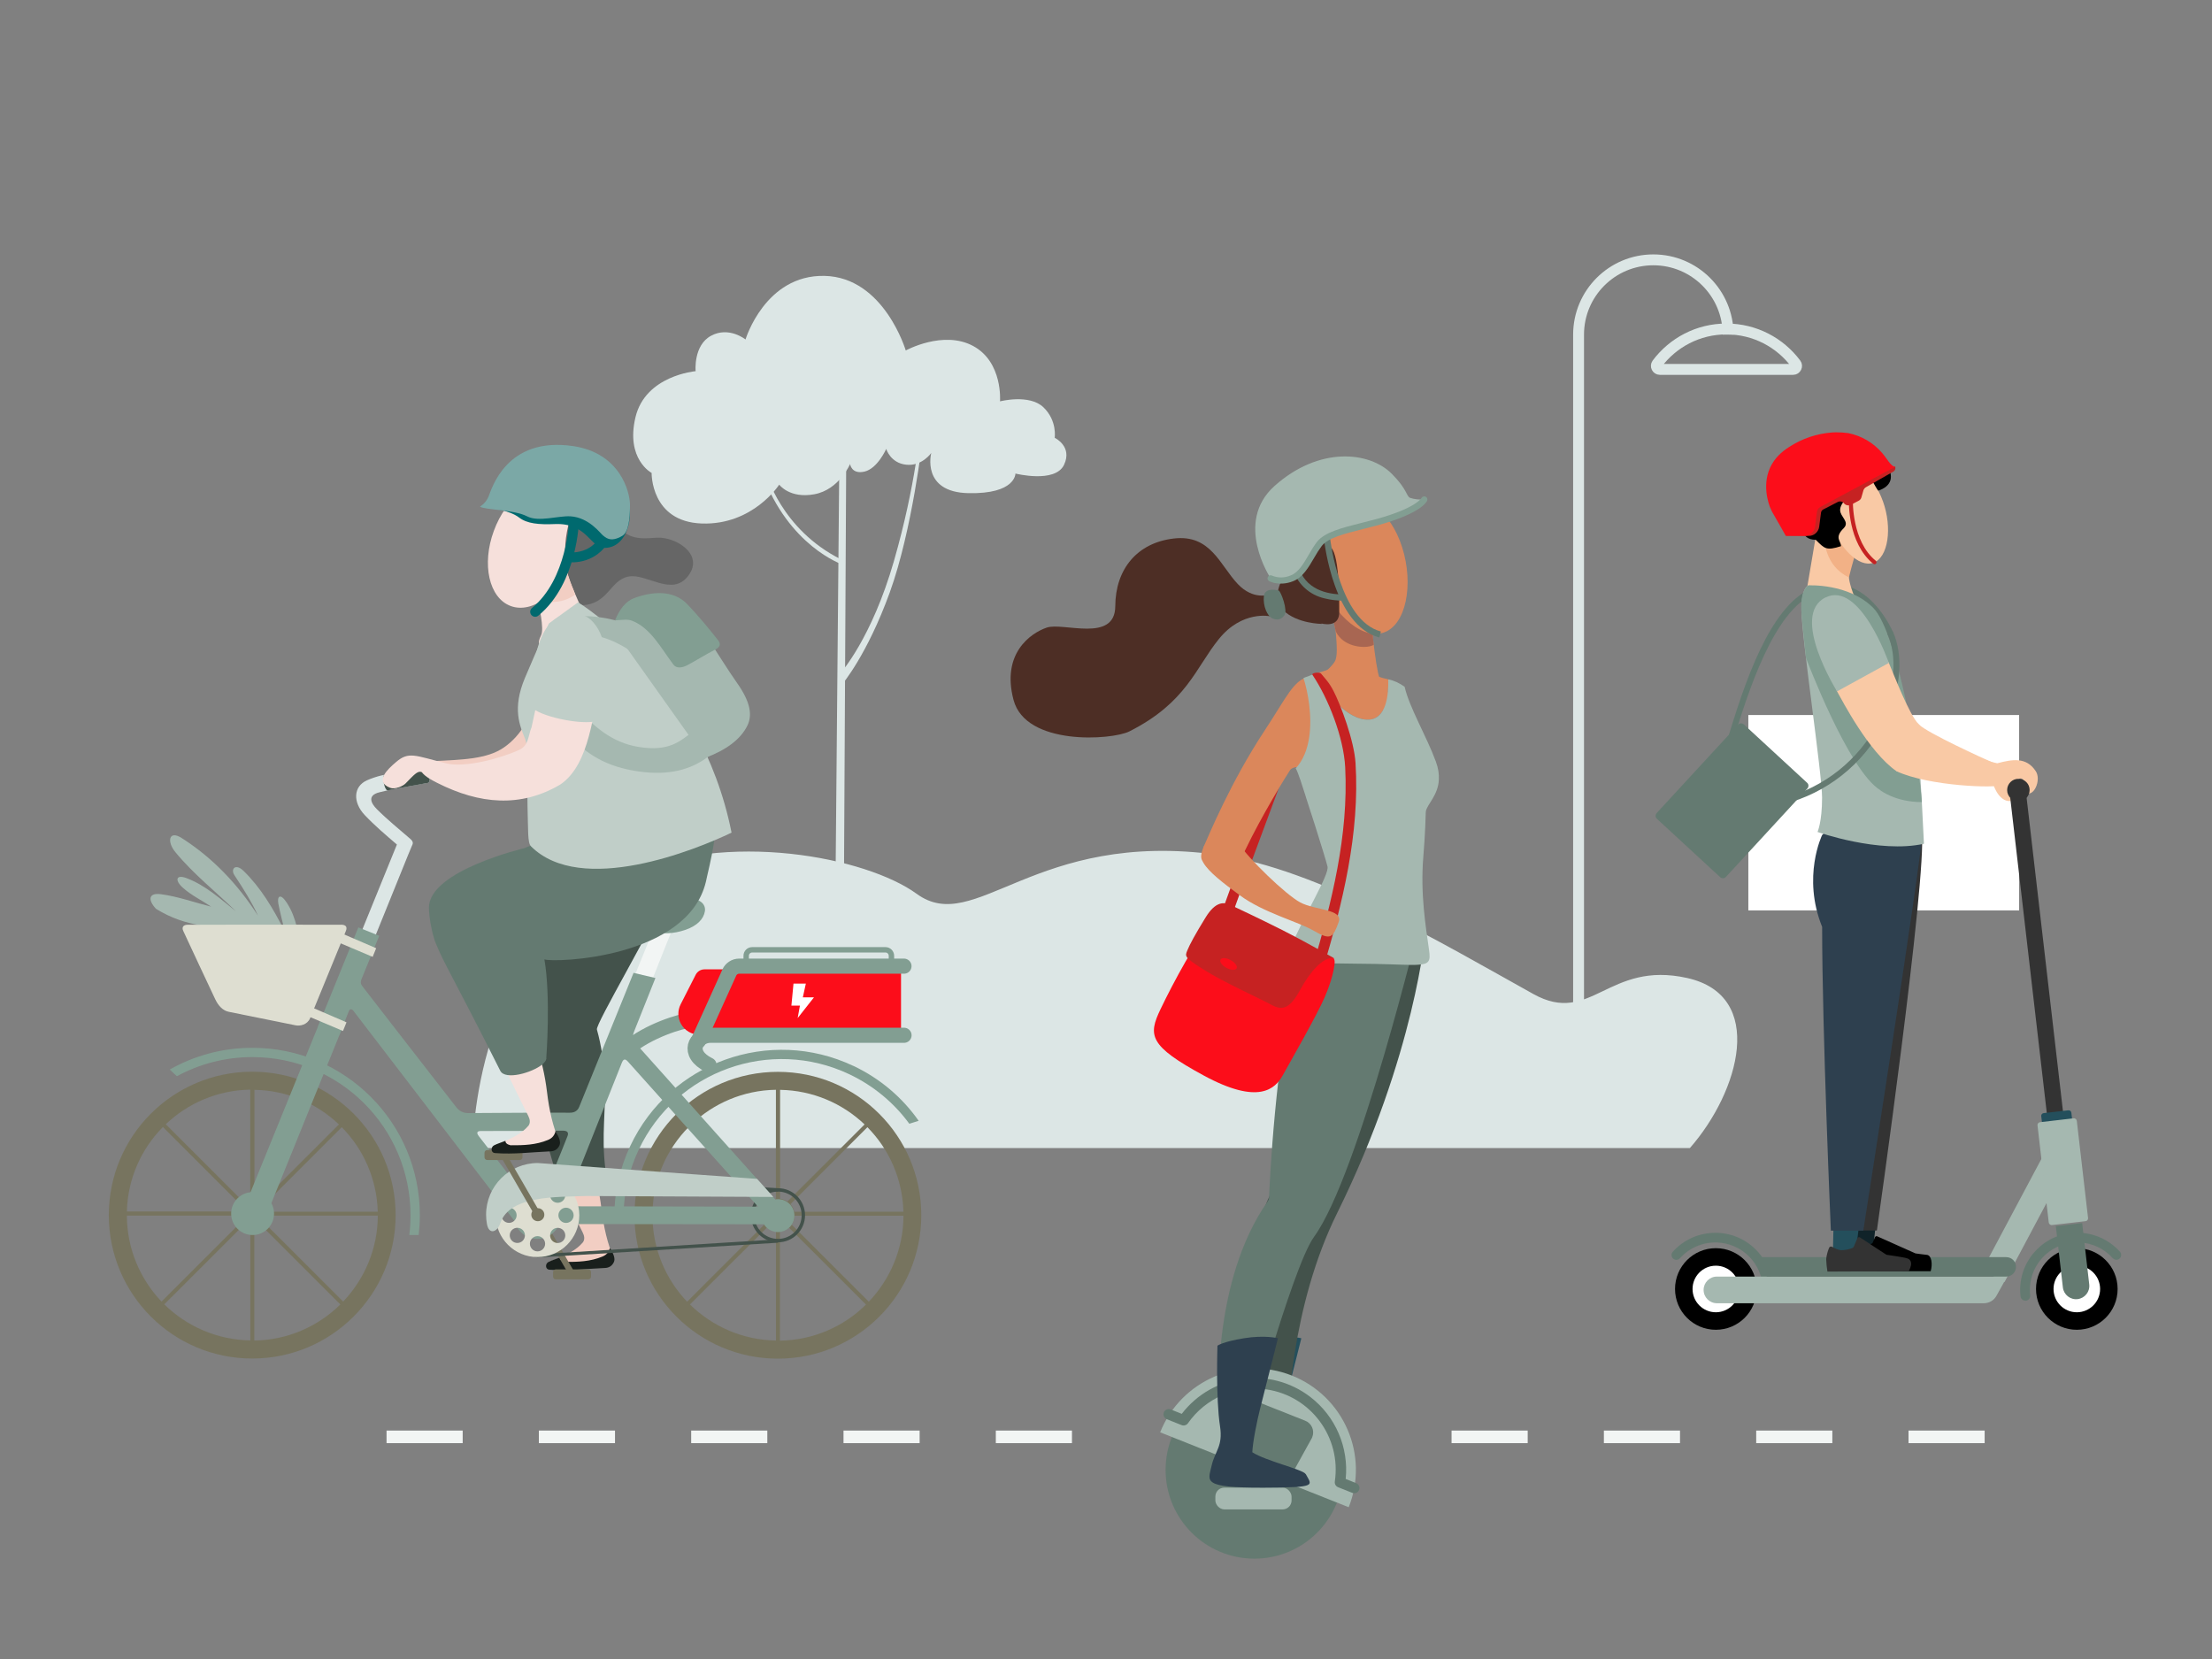 <svg viewBox="0 0 360 270" xmlns="http://www.w3.org/2000/svg"><rect x="0" y="0" width="360" height="270" fill="#808080" stroke="none"/><path d="m284.54 116.37h44.07v31.8h-44.07z" fill="#fff"/><path d="m323 234.87h-12.39v-2.05h12.39zm-24.79 0h-12.39v-2.05h12.39zm-24.79 0h-12.39v-2.05h12.39zm-24.79 0h-12.39v-2.05h12.39z" fill="#f2f5f4"/><path d="m174.46 234.87h-12.39v-2.05h12.39zm-24.79 0h-12.39v-2.05h12.39zm-24.79 0h-12.39v-2.05h12.39zm-24.79 0h-12.39v-2.05h12.39zm-24.79 0h-12.39v-2.05h12.39z" fill="#f2f5f4"/><path d="m76.93 186.83s0-33.01 24.68-44.25c16.69-7.6 39.43-3.05 47.58 2.89 9.58 6.98 19.07-10.51 49.11-6.34 16.08 2.23 36.34 14.36 51.26 22.65 9.4 5.22 12.14-5.49 25.03-2.61 12.87 2.88 8.52 18.46.44 27.67h-198.1z" fill="#dce6e5"/><path d="m135.94 148.14.68-75.7 1.11.46-.4 75.24z" fill="#dce6e5"/><path d="m124.71 77.03s2.41 9.12 12.13 13.99l.23.84s-8.73-2.96-13.04-14.83c-2.24-4.59.68 0 .68 0z" fill="#dce6e5"/><path d="m150.17 71.32s-1.68 14.94-5.37 25.12-7.72 14.9-7.72 14.9l-.23-1.87s5.01-5.57 8.63-18.14 4.31-21.74 4.31-21.74l.39 1.73z" fill="#dce6e5"/><path d="m126.82 78.88s1.68 2.3 5.71 1.56c4.04-.73 5.82-4.92 5.82-4.92s.22 1.73 2.35 1.23 3.53-3.69 3.53-3.69.68 2.3 3.25 2.57c2.57.28 4.08-1.91 4.08-1.91s-1.68 6.38 6.04 6.54c7.72.17 7.66-3.19 7.66-3.19s6.43 1.62 7.9-1.4c1.45-3.02-1.51-4.42-1.51-4.42s.44-2.8-1.85-4.98c-2.3-2.18-7.05-.95-7.05-.95s.5-6.38-4.37-9.01-10.97.73-10.97.73-3.53-11.91-13.21-12.14c-9.68-.22-12.87 10.35-12.87 10.35s-2.68-2.18-5.6-.61c-2.91 1.56-2.52 5.77-2.52 5.77s-8.17.68-9.79 7.5 2.63 9.06 2.63 9.06-.17 7.94 8.17 8.23c8.34.28 12.59-6.32 12.59-6.32z" fill="#dce6e5"/><path d="m256.91 176.2v-121.74c0-6.72 5.45-12.17 12.17-12.17 6.72 0 12.17 5.45 12.17 12.17" fill="none" stroke="#dce6e5" stroke-width="1.77"/><path d="m291.83 60.12c.46 0 .73-.54.45-.91-2.57-3.44-6.67-5.67-11.3-5.67s-8.73 2.23-11.3 5.67c-.28.37 0 .91.45.91z" fill="none" stroke="#dce6e5" stroke-width="1.77"/><path d="m208.89 93.94s-2.19 3.29-.06 5.37c2.28 2.23 6.34 2.23 6.34 2.23z" fill="#4d2e25" fill-rule="evenodd"/><path d="m222.93 98.96s.89 9.74 1.61 11.48c.85 2.05 4.04 5.59 4.04 5.59s-2.72.92-4.78-1.45c-.51-.59-1.22-1.45-2.95-2.93-1.69-1.44-4.98-2.46-4.98-2.46s.85-.74 1.33-1.47c.55-.84.34-2.88.22-4.54-.13-1.81-2.29-9.83-2.29-9.83l7.78 5.64z" fill="#db875b"/><path d="m216.3 239.9c-.39-.74-6.51-2.13-8.68-3.55.08-1.73.79-5.22 1.3-7.21 1.42-5.54 2.87-11.34 2.87-11.34s-2.09-.56-5.54 0-4.3 1.21-4.3 1.21-.29 8.57.42 13.13c.5 3.27-.83 3.98-1.39 6.47s-1.61 3.54 8.52 3.5c8.84-.03 7.83-.31 6.81-2.22z" fill="#244f5c" fill-rule="evenodd"/><path d="m203.56 219.65c.73 10.01 2.92 17.96 2.92 17.96l2.92.23s-.29-7.65 1.32-17.69c1.12-7.02 3.17-15.19 6.9-22.72 12.78-25.88 14.4-45.92 14.4-45.92l-16.56-.44-.77-.02c-1.32 8.22-3.22 19.37-4.71 28.09-1.34 7.84-2.37 13.71-2.37 13.71-4.25 6.93-4.71 17.59-4.04 26.81z" fill="#43524b"/><circle cx="204.15" cy="239.22" fill="#647a71" r="14.45"/><path d="m188.81 233.12c3.37-8.47 12.97-12.61 21.44-9.25 8.47 3.37 12.62 12.96 9.25 21.43l-30.68-12.19z" fill="#a5b8b0"/><path d="m202.32 243.8c-2.72-1.08-4.22-4.02-3.48-6.86l2.02-7.83c.29-1.1 1.41-1.76 2.5-1.47.08.02.17.05.24.08l8.82 3.5c1.06.42 1.57 1.61 1.15 2.67-.03.08-.06.16-.11.23l-3.91 7.08c-1.42 2.56-4.52 3.67-7.24 2.6z" fill="#647a71"/><path d="m220.39 243.02c-.11 0-.21-.02-.31-.06l-2.31-.92c-.37-.15-.59-.53-.53-.93 1.07-7.21-3.91-13.93-11.13-14.99-4.96-.73-9.9 1.4-12.77 5.51-.23.32-.65.45-1.02.31l-2.42-.96c-.44-.18-.66-.67-.49-1.11.18-.44.67-.66 1.11-.49l1.81.72c5.02-6.53 14.38-7.77 20.92-2.75 4.1 3.15 6.28 8.2 5.76 13.35l1.7.68c.44.18.66.68.48 1.11-.13.32-.44.54-.8.54z" fill="#647a71"/><rect fill="#a5b8b0" height="3.54" rx="1.45" width="12.4" x="197.8" y="242.11"/><path d="m198.85 217.28c-1.34 11.09 1.06 18.98 1.06 18.98l1.06 1.38s2.78-7.41 5.49-16.37c2.58-8.51 5.57-17.46 7.4-19.98 7.3-10.02 17.34-51.7 17.34-51.7l-15.16-4.24c-2.16 2.71-3.84 7.56-5.16 13.21-3.31 14.24-4.23 33.57-4.35 36.37 0 .22-.1.42-.22.59-4.49 6.43-6.57 14.45-7.46 21.78z" fill="#647a71"/><path d="m209.14 122.56c-.41-.05-.74.04-.96.55-3.33 9.01-6.71 18.01-9.97 27.08-.25.68-.42 1.21 0 1.58.43.39 1.11.32 1.4-.34 3.04-8.55 6.22-16.96 9.34-25.41l.86-2.31c.15-.49-.1-1.01-.66-1.15z" fill="#c62222"/><path d="m213.02 110.13c-2.51.53-3.64 3.37-7.16 8.7-5.61 8.5-9.11 17.08-9.95 18.94s4.14 6.08 6.76.56c2.63-5.52 6.65-12.05 7.29-13 .37-.55 1.72-.7 1.87-.08 4.29-3.05 3.5-10.33 3.16-13.84l-1.97-1.26z" fill="#db875b" fill-rule="evenodd"/><path d="m225.93 110.56c-2.67-.56-2.7-1.13-2.63-2.7l.02-.3c-1.41-.44-3.44-1.4-4.93-3.41-.3 2.46-.89 4.36-2.6 4.96-.52.19-1.11.32-1.75.52 1.79 3.32 5.34 7.66 8.76 7.48 2.8-.15 3.21-3.92 3.15-6.56z" fill="#db875b" fill-rule="evenodd"/><path d="m214.03 109.64c1.8 3.31 5.34 7.66 8.76 7.48 2.8-.15 3.21-3.91 3.15-6.56.96.2 1.84.62 2.66 1.21.77 3.38 3.53 7.96 5.08 12.16.41 1.11.54 2.07.49 2.91s-.01 0-.01 0h.02c-.12 2.64-1.96 4.08-2.13 5.24v.14s-.01.02-.01.02c0 .32-.1 3.68-.39 7.11-.52 6.16.4 11.47.93 15.29.24 1.73.07 2.27-1.81 2.37 0-.01 0-.02-.01-.03v.03c-.31.03-.67.03-1.1.03-1.75-.02-4.52-.18-8.81-.2-.91 0-1.88-.02-2.86-.04h-.53c-4.19-.14-8.31-.51-7.84-1.66 2.51-6.05 6.77-12.78 6.43-14.12-.21-.86-1.01-3.45-1.88-6.2l-.19-.61c-.06-.2-.13-.41-.2-.61l-.2-.63c-.37-1.16-.73-2.28-1.05-3.25h.01s0 0 0 0l-.89-2.74c-.3-.86-.55-1.55-.77-1.94 1.22-1.32 1.88-3.07 2.17-4.93.57-3.57-.2-7.56-.91-9.77l1.33-.5.58-.17z" fill="#a5b8b0" fill-rule="evenodd"/><path d="m214.97 109.61c-.2-.26-1.61-.14-1.35.25 2.57 3.81 5.06 10.16 5.31 15.03.56 11.02-2.18 21.99-5.36 32.68 0 0-.13.61.24.93.43.38 1.18.17 1.39-.4 3.3-11.05 6.13-22.47 5.41-33.93-.23-3.65-2.41-9.44-3.58-11.71-.77-1.48-1.37-2.01-2.05-2.85z" fill="#c62222"/><path d="m201.73 137.44c1.37 2.18 7.47 8.14 9.89 9.43 2.42 1.3 7.02 1.06 6.25 3.19-.93 2.55-1.28 3.03-4.02 1.44-2.74-1.58-8.14-2.91-12.07-5.79-2.76-2.03-5.04-3.78-5.93-5.3-.38-.65-.58-.97 0-2.49.76-1.93 4.51-2.67 5.88-.48z" fill="#db875b" fill-rule="evenodd"/><path d="m215.61 162.26c-1.32 3.04-5.59 10.49-6.83 12.72-1.23 2.23-3.92 4.91-12.87.06-8.94-4.85-9.08-6.53-7.03-10.81 2.04-4.28 6.12-11.82 7.99-13.47s14.75 2.41 17.41 3.85c1.72.93 2.5 1.21 2.74 1.27.11.17.22.44.19.82-.06.99-.5 3.02-1.6 5.54z" fill="#fc0d1a" fill-rule="evenodd"/><path d="m208.66 151.35c-3.8-1.92-7.34-3.56-8.33-4.04-1.09-.53-2.48-.68-4.13 2.02-1.66 2.69-2.58 4.39-2.97 5.36s-.51 1.1 2.73 3.15 9.15 4.69 10.92 5.67c1.76.98 3 .75 4.69-2.36 1.69-3.12 3.77-5.37 5.45-5.26 0 0-4.46-2.57-8.35-4.54h-.02z" fill="#c62222" fill-rule="evenodd"/><path d="m200.29 156.26c-.72-.4-1.46-.44-1.66-.08-.19.34.25.95.97 1.34s1.46.44 1.66.08c.19-.34-.25-.95-.97-1.34z" fill="#fc0d1a" fill-rule="evenodd"/><path d="m212.49 239.9c-.39-.74-6.51-2.13-8.68-3.55.08-1.73.79-5.22 1.3-7.21 1.42-5.54 2.87-11.34 2.87-11.34s-2.09-.56-5.54 0-4.3 1.21-4.3 1.21-.29 8.57.42 13.13c.5 3.27-.83 3.98-1.39 6.47s-1.61 3.54 8.52 3.5c8.84-.03 7.83-.31 6.81-2.22z" fill="#2e404f" fill-rule="evenodd"/><path d="m215.75 94.96c.07.3 1.62 7.73 1.62 7.73s.57 1.61 2.71 2.3c1.31.42 2.77.38 3.49-.04-.05-.62-.37-3.67-.37-3.67l-7.77-6.27.31-.06z" fill="#a86652"/><path d="m214.49 93.31c1.89 5.99 6.79 10.84 10.58 9.68s5.04-7.89 3.14-13.88c-1.89-5.99-6.2-8.98-10-7.81-3.79 1.16-5.63 6.03-3.73 12.01z" fill="#db875b"/><path d="m208.43 87.96c-.14.2-.75 1.86-.98 4.29-.24 2.57 3.41 4.96 3.91 6.74s6.58 4.49 6.6.67c.06-11.85-1.72-10.41-1.81-10.91-.31-1.65 1.67-2.45 1.67-2.45s3.85-.54 7.03-2.39c1.36-.8 2.45.15 2.59-1.83.15-2.25-3.69-3.96-6.43-4.25-3.49-.37-3.89-.18-7.35.63s-3.91 3.54-4.48 5.39c-.57 1.84-.1.33-.1.33l-.62 3.79z" fill="#4d2e25" fill-rule="evenodd"/><path d="m224.48 103.75c-7.39-1.94-8.92-15.36-8.99-15.93l1-.11c.02.13 1.53 13.3 8.25 15.07z" fill="#647a71"/><path d="m211.29 92.09c1.08 3.82 4.6 4.65 7.36 4.66v1.01c-1.03 0-2.05-.12-3.05-.37-2.56-.56-4.59-2.49-5.28-5.03l.97-.28z" fill="#647a71"/><path d="m231.81 81.27s-.75 1.81-7.75 3.71c-4.07 1.1-7.9 1.74-9.3 3.5-1.41 1.76-2.59 5.32-4.48 5.7-1.15.28-2.35.26-3.48-.06 0 0-6.06-9.07.65-15.05 7.27-6.48 15.45-5.6 19.06-1.96 2.55 2.56 2.3 3.53 2.96 3.91.75.25 1.55.33 2.33.25z" fill="#a5b8b0"/><path d="m207.21 94.82c-.22-.06-.44-.14-.66-.24-.25-.14-.34-.44-.2-.69s.44-.34.69-.2c.97.4 2.05.38 3.02-.04 1.25-.46 2.12-1.95 2.96-3.41.4-.72.84-1.42 1.33-2.07 1.25-1.56 4.04-2.27 7.28-3.08.74-.19 1.51-.38 2.29-.59 6.48-1.76 7.4-3.42 7.41-3.43.13-.25.43-.35.68-.24s.36.4.26.65c-.08.21-1.06 2.11-8.09 4.02-.78.21-1.55.41-2.3.59-3.06.77-5.7 1.43-6.74 2.73-.46.62-.88 1.27-1.25 1.94-.93 1.6-1.9 3.26-3.49 3.85-1.02.41-2.15.48-3.21.22h.02z" fill="#829e92"/><path d="m206.54 96.77s-2.56.95-5.09-1.72c-2.92-3.08-4.4-8.11-10.4-7.41-6 .69-9.51 5-9.54 11.01-.03 6.02-8.48 2.58-11.15 3.49s-7.4 4.24-5.41 11.76c1.97 7.53 15.99 6.56 18.84 5.14 9.35-4.71 10.78-10.36 14.59-15.05 3.8-4.7 8.35-3.69 8.35-3.69l-.17-3.54z" fill="#4d2e25" fill-rule="evenodd"/><path d="m208.1 96.11s-2.25-.65-2.41.93.54 3.26 1.45 3.63c.92.36 1.45.04 1.89-.52.61-.78-.58-3.96-.93-4.04z" fill="#647a71" fill-rule="evenodd"/><path d="m281.88 120.08s-.09 0-.14-.02c-.26-.07-.4-.35-.32-.6 3.28-10.84 7.57-22.17 14.5-24.1 7.95-2.21 11.99 7.11 12.15 7.5.1.25 0 .54-.26.64s-.53 0-.64-.26c-.16-.36-3.86-8.92-11-6.94-6.53 1.81-10.82 13.48-13.84 23.44-.06.2-.25.34-.46.34z" fill="#647a71"/><path d="m269.62 132.33 13.26-14.39c.24-.27.66-.28.93-.04l10.3 9.5c.27.24.28.66.04.93l-13.26 14.39c-.24.27-.66.28-.93.04l-10.3-9.5c-.27-.24-.28-.66-.04-.93z" fill="#647a71"/><path d="m316.99 125.22c5.28 1.4 7.48 2.62 7.48 2.62s1.13 3.53 3.64 2.27c1.26-.63-2.61-1.54 0-3.14 2.04-1.25 1.1 2.18 2.04 2.18 1.1 0 1.99-2.36 1.18-3.62-1.55-2.41-3.91-1.93-6.27-1.31-1.25-.23-3.31-.97-5.73-2.31" fill="#f9c9a5"/><path d="m318.37 195.79h22.35v4.11h-22.35z" fill="#a5b8b0" transform="matrix(.47 -.883 .883 .47 .08 395.82)"/><circle cx="279.25" cy="209.78" r="6.64"/><circle cx="279.25" cy="209.78" fill="#fff" r="3.79"/><path d="m328.26 127.76c-.72.08-1.25.74-1.17 1.46l6.4 55.17 2.63-.31-6.4-55.17c-.08-.72-.74-1.25-1.46-1.17z" fill="#333"/><path d="m329.62 211.68c-.4 0-.73-.3-.78-.69-.59-5.11 3.07-9.72 8.18-10.31 3-.34 5.98.79 8 3.04.29.32.26.82-.06 1.11-.31.29-.82.26-1.11-.06-2.85-3.18-7.74-3.44-10.92-.6-1.87 1.68-2.8 4.15-2.52 6.65.05.44-.26.82-.69.87h-.1z" fill="#647a71"/><path d="m286.85 210.82c.49-4.24-2.55-8.08-6.79-8.56-2.49-.29-4.97.65-6.65 2.52-.29.32-.79.35-1.11.06s-.35-.79-.06-1.11c3.43-3.82 9.31-4.15 13.14-.72 2.25 2.02 3.38 5 3.04 8l-1.56-.19z" fill="#647a71"/><path d="m337.44 183.88-4.91.56-.32-2.8c-.03-.24.15-.45.38-.48l4.04-.46c.24-.03.45.15.48.38l.32 2.8z" fill="#244f5c"/><circle cx="338" cy="209.78" r="6.64"/><circle cx="338" cy="209.78" fill="#fff" r="3.79"/><path d="m338.13 211.43c-1.18.14-2.26-.71-2.4-1.9l-1.15-9.98 4.29-.5 1.15 9.98c.14 1.18-.71 2.26-1.9 2.4z" fill="#647a71"/><rect fill="#a5b8b0" height="16.86" rx=".46" transform="matrix(.993 -.115 .115 .993 -19.66 39.73)" width="6.44" x="332.55" y="182.48"/><path d="m289.48 207.76h-10.05c-1.19 0-2.17.97-2.17 2.17s.97 2.17 2.17 2.17h43.44c.85 0 1.64-.46 2.05-1.21l1.73-3.11h-37.17z" fill="#a5b8b0"/><path d="m287.54 207.76h38.98c.88 0 1.58-.71 1.58-1.58 0-.88-.71-1.58-1.58-1.58h-39.97l.67 1.87.32 1.3z" fill="#647a71"/><circle cx="328.49" cy="128.58" fill="#333" r="1.83"/><path d="m301.55 192.97-.23 12.02h3.34l1.43-13.25z" fill="#102329" fill-rule="evenodd"/><path d="m300.98 202.61c.1-.23.38-.33.61-.23.45.23.94.38 1.45.43.59-.04 1.17-.19 1.69-.47l.43-.99c.05-.13.19-.19.31-.15h.02l6.25 2.79c.52.09 1.13.14 1.88.24s.93 1.48.6 2.66h-13.39s-.22-2.24-.18-2.67c-.04-.56.07-1.1.33-1.6z"/><path d="m300.93 133.55-2.32 2.35s-3.3 6.76 0 14.94c0 16.92 1.44 49.43 1.44 49.43h5.41s8.19-57.44 7.31-64.99c-6.98-3.34-11.84-1.72-11.84-1.72z" fill="#333"/><path d="m295.66 86.45-1.66 9.84 7.68.5s-.78-1.94-.78-3.02 1.2-4.84 1.2-4.84-4.37-2.93-6.45-2.48z" fill="#f9c9a5"/><path d="m296.93 87.77s0 4.32 3.98 6.2c.41-1.79 1.19-4.31 1.19-4.31s-1.44-2.47-5.16-1.89z" fill="#f2b186"/><path d="m306.45 81.6c1.55 4.31.86 9.12-1.55 9.99-2.42.87-5.64-2.52-7.19-6.83s-.86-8.52 1.55-9.39c2.42-.87 5.64 1.92 7.19 6.23z" fill="#f9c9a5"/><path d="m298.88 77.6s1.84.49 3.15 1.24c1.06.61.91-1.41 2.67-.62.93 1.72.99 1.62.99 1.62s2.05-.51 2.05-2.24-1.32-2.14-1.32-3.18-1.45-1.23-2.48-2.27c-1.04-1.04-1.73-1.33-3.64-1.33s-2.06-.39-4.96.32c-2.9.72-3.06 3.28-3.06 3.28s-2.73 1.19-2.15 4.17 2.23 2.37 2.73 4.41-.17 4.85 2.65 4.85c1.44 1.44 1.69 1.81 4.11 1.04 0-.87-1.14-1.36.44-2.93 1.04-1.04-.58-1.84-.58-2.94s.99-1.43.99-2.67-1.57-2.73-1.57-2.73z"/><path d="m298.54 192.96-.26 12.01 3.62.01 1.55-13.25z" fill="#244f5c" fill-rule="evenodd"/><path d="m299.59 203.47c.65 0 1.3-.12 1.9-.37.1-.05.19-.13.23-.24l.55-1.32c.06-.16.24-.23.4-.17 0 0 .03 0 .04.02l4.3 2.82s2.59.36 3.31.56c1.39.4.31 2.12.31 2.12l-13.22.06c-.11-.68-.18-1.37-.2-2.05.07-.62.23-1.23.47-1.81.06-.18.26-.27.44-.2.02 0 .04.02.06.03.44.28.92.46 1.43.56z" fill="#333" fill-rule="evenodd"/><path d="m298.87 133.55-2.32 2.35s-3.3 6.77 0 14.95c0 16.93 1.42 49.43 1.42 49.43h5.28s9.53-60.76 9.53-64.11c-6.98-3.35-13.9-2.6-13.9-2.6z" fill="#2e404f"/><path d="m294.55 95.27s-1.36-.31-1.36 4.04 3.35 26.54 3.35 30.51-.74 5.58-.74 5.58 10.01 3.55 17.32 1.92c-.5-10.66-.76-13.24-.76-13.24l-17.81-28.79z" fill="#a5b8b0"/><path d="m306 128.6s2.42 1.94 6.78 1.94c-.34-5.56-3.9-27.59-7.92-31.62-4.04-4.03-10.56-3.65-10.56-3.65s-1.47.76-1.1 4.69c.36 3.94.73 7.14.73 7.14s6.89 18.3 12.07 21.49z" fill="#829e92"/><path d="m301.55 81.37c0 .06-.2 6.73 3.73 9.89.14.11.16.31.05.45s-.31.16-.45.05c-4.19-3.38-3.99-10.13-3.97-10.42l.65.03z" fill="#c62222"/><path d="m294.85 81.58 13.6-5.66.02.15c.04.28-.09.55-.33.68l-4.46 2.54c-.19.11-.34.3-.41.51l-.33 1.15c-.06.23-.22.43-.44.54l-1.23.65c-.4.21-.9.11-1.18-.24-.24-.3-.66-.38-1-.2l-2.37 1.22c-.19.1-.32.29-.35.5l-.3 2.3c-.11.86-.85 1.51-1.72 1.5l-3.69-.06 4.21-5.58z" fill="#c62222"/><path d="m288.08 82.6c-.63-1.65-1.42-5.22 1.04-8.11l.35-.38c.52-.53 1.09-.98 1.72-1.37 2.1-1.37 4.52-2.18 7.02-2.36l.61-.02c.67 0 1.33.04 1.99.13 2.16.44 4.1 1.58 5.53 3.26l.34.42c.13.17.25.32.36.49.92 1.37 1.32 1.33 1.42 1.3l-12.23 6.57c-.29.15-.47.44-.52.75l-.31 2.44c-.11.85-.83 1.5-1.69 1.5h-3.07s-1.58-2.81-2.18-3.83c-.04-.06-.08-.16-.14-.27l-.21-.5-.02-.02z" fill="#fc0d1a"/><path d="m291.39 130.57-4.96-1.97-.08-.12c-.15-.2-3.57-5.04-3.05-8.95.04-.27.28-.45.55-.42.27.04.45.28.42.55-.43 3.22 2.3 7.4 2.8 8.14l4.38 1.74c6.54-2.08 11.9-6.82 14.76-13.07 2.19-4.76 2.56-9.71.98-13.24-.11-.25 0-.54.25-.64.24-.11.53 0 .64.24 1.69 3.79 1.32 9.03-.99 14.04-3 6.54-8.65 11.5-15.53 13.64l-.16.05z" fill="#647a71"/><path d="m310.56 118.98s.37-2.44 1.74-1.07 10.53 5.56 12.27 6.31c1.74.74 1.55 3 1.01 3.54s-11.54.24-16.92-2.24c0-2.4 1.91-6.53 1.91-6.53z" fill="#f9c9a5"/><path d="m302.62 108.14s3.97-2.15 4.79-.25 3.3 8.43 4.88 10.01c1.57 1.57 1.16 8.93-3.64 7.61-4.54-3.14-8.81-11.48-9.67-12.98s3.64-4.38 3.64-4.38z" fill="#f9c9a5"/><path d="m297.12 97.23c5.62-2.75 10.29 10.66 10.29 10.66l-8.43 4.63s-7.77-12.4-1.86-15.3z" fill="#a5b8b0"/><g fill-rule="evenodd"><path d="m90.33 191.37c1.49 3.07 2.95 6.15 4.49 9.19.3.59.38 1.14.06 1.61-1.1 1.31-2.63 2.01-4.43 2.78-.34.16-.79.27-1.13.43.06.25.33.78.4 1.03 3.13-.18 6.26-.34 9.39-.52.25-.39.5-.78.75-1.18-.99-2.3-1.62-5.03-1.97-7.98-.35-2.88-.94-5.33-1.73-7.56-1.94.74-3.89 1.47-5.83 2.21z" fill="#f2cec3"/><path d="m99.27 203.13c-.17.53-.44 1.06-1.24 1.38-1.94.81-4.01.88-6.09.86-.61-.15-.83-.4-.82-.72-.81.33-1.28.44-1.85.73-.59.31-.51 1.21.12 1.26 3.12.24 5.94-.15 9.06-.28.55-.02 1.13-.24 1.46-.96.26-.56-.06-1.37-.64-2.28z" fill="#191f1c"/><path d="m98.52 190.21c-.68-5.49.14-9.64-.09-14.3-.14-2.8-.52-5.64-1.28-8.34-.35-.78 9.18-16.67 13.23-25.77-4.26-1.42-13.32-3.98-17.58-5.4-2.29 8.96-5.9 17.46-8.15 26.42-.74 2.95-.13 6.12.66 9.1 1.85 7.02 3.54 13.79 5.68 20.71 1.04-.81 6.5-1.63 7.53-2.43z" fill="#43524b"/><path d="m49.12 154.6c-.61-2.54-.81-5.17-2.45-7.69-1.04-1.59-1.59-1.06-1.37.15.29 1.54.71 3.05 1.07 4.57-1.93-3.83-3.99-7.24-6.76-9.92-1.3-1.25-2.11-.26-1.46.72 1.6 2.42 2.83 4.41 3.85 6.61-3.26-5.09-7.38-9.44-12.46-12.67-2.01-1.28-2.45.54-1 2.31 2.92 3.56 6.59 6.44 9.89 9.66-2.55-2.05-5.02-4.27-8.03-5.41-1.74-.67-2.01.3-.67 1.52 1.38 1.25 3.1 2.07 4.65 3.11-2.73-.68-5.41-1.66-8.19-2.03-1.95-.26-2.21.85-.8 2.38 2.46 1.52 4.84 2.28 7.18 2.67.8 1.57 1.6 3.14 2.41 4.71 4.72-.23 9.44-.45 14.15-.68z" fill="#a5b8b0"/><path d="m87.3 197.31c-.23.14-.31.44-.18.67l5.57 9.64c.13.23.44.31.67.18.23-.13.31-.44.18-.67l-5.57-9.64c-.13-.23-.44-.31-.67-.18z" fill="#77745f"/><path d="m95.75 206.59h-5.3c-.24 0-.44.2-.44.44v.74c0 .24.19.44.44.44h5.3c.24 0 .44-.2.44-.44v-.74c0-.24-.19-.44-.44-.44z" fill="#77745f"/><path d="m109.39 151.3c-2.99 7.52-5.98 15.02-8.97 22.54-.94-.31-1.89-.62-2.84-.93 3.05-7.53 6.1-15.07 9.15-22.6.89.33 1.77.67 2.66 1z" fill="#f2f5f4"/><path d="m41.07 170.53c-4.9 0-9.48 1.29-13.45 3.54l1.17 1.08c3.65-1.98 7.84-3.11 12.28-3.11 14.22 0 25.74 11.52 25.74 25.74 0 1.09-.06 2.17-.2 3.22h1.53c.12-1.06.19-2.13.19-3.22 0-15.05-12.2-27.25-27.26-27.25z" fill="#829e92"/><path d="m138.87 173.46c4.42 2.09 8.02 5.21 10.64 8.95l-1.52.48c-2.45-3.35-5.76-6.16-9.77-8.06-12.86-6.07-28.2-.57-34.27 12.28-1.58 3.35-2.38 6.88-2.46 10.36l-1.52.47c.02-3.85.86-7.76 2.62-11.47 6.43-13.61 22.68-19.43 36.28-13z" fill="#829e92"/><path d="m42.6 195.55 12.56-12.55c-3.59-3.42-8.42-5.54-13.75-5.63v17.73c.44.06.85.21 1.2.45zm1.11 1.65h17.77c-.15-5.36-2.35-10.2-5.86-13.75l-12.53 12.53c.31.34.53.76.62 1.23zm-.42 2.08 12.56 12.55c3.47-3.65 5.62-8.57 5.64-13.99h-17.72c-.02.54-.19 1.03-.47 1.43zm-1.9 1.16v17.73c5.45-.08 10.38-2.3 14-5.87l-12.53-12.52c-.4.36-.91.59-1.47.67zm-2.12-.68-12.53 12.52c3.61 3.55 8.54 5.78 14 5.87v-17.73c-.56-.06-1.06-.31-1.47-.67zm-.91-1.92h-17.71c.02 5.42 2.17 10.35 5.64 13.99l12.56-12.55c-.28-.41-.45-.91-.47-1.43zm.68-1.89-12.53-12.53c-3.51 3.56-5.72 8.4-5.86 13.75h17.77c.1-.46.31-.89.62-1.23zm1.69-.88v-17.73c-5.33.08-10.16 2.21-13.75 5.63l12.56 12.55c.35-.24.76-.4 1.2-.45zm.32-20.65c12.89 0 23.34 10.45 23.34 23.34s-10.45 23.34-23.34 23.34-23.34-10.45-23.34-23.34 10.45-23.34 23.34-23.34z" fill="#77745f"/><path d="m64.59 137.46-7.67 18.86c.73.3 1.46.58 2.19.88l7.33-18.11c.2-.49.41-.97.61-1.46.08-.2.36-.56-.26-1.09-1.83-1.59-3.73-3.12-5.45-4.84-.96-.96-1.61-2.25.4-2.75 2.59-.65 5.25-1.03 7.88-1.54h.03c.26-.05.38-.63.26-1.3s-.42-1.18-.68-1.13h-.03c-3.16.67-6.51.7-9.46 2.01-2.26 1-2.33 3.58-.4 5.64 1.63 1.73 3.45 3.27 5.26 4.82z" fill="#dce6e5"/><path d="m128.15 195.55 12.56-12.55c-3.59-3.42-8.42-5.54-13.75-5.63v17.73c.44.06.85.21 1.2.45zm18.88 1.65c-.15-5.36-2.35-10.2-5.86-13.75l-12.53 12.53c.31.34.53.76.62 1.23m-.42 2.09 12.56 12.55c3.47-3.65 5.62-8.57 5.64-13.99h-17.72c-.02.54-.19 1.03-.47 1.43zm-1.9 1.16v17.73c5.45-.08 10.38-2.3 14-5.87l-12.53-12.52c-.4.36-.91.59-1.47.67zm-2.12-.68-12.53 12.52c3.61 3.55 8.54 5.78 14 5.87v-17.73c-.56-.06-1.06-.31-1.47-.67zm-.91-1.92h-17.72c.02 5.42 2.17 10.35 5.64 13.99l12.56-12.55c-.29-.41-.45-.91-.47-1.43zm.68-1.89-12.53-12.53c-3.51 3.56-5.72 8.4-5.86 13.75h17.77c.1-.46.31-.89.62-1.23zm1.69-.88v-17.73c-5.33.08-10.16 2.21-13.75 5.63l12.56 12.55c.35-.24.76-.4 1.2-.45zm.32-20.65c12.89 0 23.34 10.45 23.34 23.34s-10.45 23.34-23.34 23.34-23.34-10.45-23.34-23.34 10.45-23.34 23.34-23.34z" fill="#77745f"/><path d="m126.62 201.63c-2.13 0-3.85-1.72-3.85-3.85s1.72-3.85 3.85-3.85 3.85 1.72 3.85 3.85-1.72 3.85-3.85 3.85zm0 .55c2.43 0 4.4-1.97 4.4-4.4s-1.97-4.4-4.4-4.4-4.4 1.97-4.4 4.4 1.97 4.4 4.4 4.4z" fill="#43524b"/><path d="m52.1 166.2c-4.03 9.89-8.05 19.79-12.08 29.69-.39.96.07 2.06 1.05 2.45l.04.02c.96.39 2.05-.08 2.44-1.04 4.01-9.9 8.02-19.81 12.03-29.71-1.16-.47-2.31-.93-3.47-1.41z" fill="#829e92"/><path d="m87.48 190.98c13.05.8 26.1 1.6 39.15 2.4v.55c-13.53-.84-27.06-1.68-40.6-2.53.48-.14.97-.28 1.45-.43z" fill="#43524b"/><path d="m123.37 196.38-31.46-.06 9.29-23.35c.26-.66.56-.68.99-.2 7.04 7.9 14.12 15.74 21.18 23.62zm-45.46-11.5c-.38-.49-.3-.81.33-.81 4.44 0 8.89-.02 13.34-.06.79 0 1 .33.78.89-1.21 3.09-2.5 6.16-3.74 9.23-.36-.11-.56-.18-1.15-.18s-1.46.22-2.06.6l-7.5-9.66zm-16.17-32.57-3.42-1.38-6.55 16.1 3.47 1.39 1.55-3.9c.13-.33.46-.35.71-.03 8.77 11.42 17.47 22.78 26.22 34.2.41 1.68 1.93 2.93 3.74 2.93 1.62 0 3-.99 3.57-2.41l35.59.04c0-.49 0-.99-.02-1.48.38-.28.75-.56 1.13-.83-8.1-9.05-16.19-18.1-24.29-27.15-.43-.49-.7-.74-.18-2.07l3.41-8.55c-1.18-.28-2.38-.56-3.56-.84l-8.85 21.82c-.27.67-.82.95-1.54.94-5.51-.03-11.01.04-16.52.06-.75 0-1.41-.27-1.94-.95-5.12-6.56-10.2-13.14-15.3-19.71-.27-.34-.31-.69-.14-1.1.98-2.36 1.93-4.73 2.9-7.09z" fill="#829e92"/><path d="m87.48 204.65c13.05-.8 26.1-1.6 39.15-2.4v-.55c-13.53.84-27.06 1.68-40.6 2.53.48.14.97.28 1.45.43z" fill="#43524b"/><path d="m63.05 128.65c2.18-.47 4.38-.81 6.56-1.23h.03c.26-.05.38-.63.26-1.3s-.42-1.18-.68-1.13h-.03c-2.18.46-4.47.62-6.65 1.11-.37.4.02 2.42.51 2.54z" fill="#43524b"/><path d="m87.48 190.98 19.88 1.22v.53l-21.33-1.32c.48-.14.97-.28 1.45-.43z" fill="#898989"/><path d="m85.07 200.18c.48.48.48 1.27 0 1.75s-1.27.48-1.75 0-.48-1.27 0-1.75 1.27-.48 1.75 0zm2.41-5.79c-.68 0-1.24-.56-1.24-1.24s.56-1.24 1.24-1.24 1.24.56 1.24 1.24-.56 1.24-1.24 1.24zm-2.41.99c-.48.48-1.27.48-1.75 0s-.48-1.27 0-1.75 1.27-.48 1.75 0 .48 1.27 0 1.75zm-.99 2.4c0 .68-.56 1.24-1.24 1.24s-1.24-.56-1.24-1.24.56-1.24 1.24-1.24 1.24.56 1.24 1.24zm3.4 3.4c.68 0 1.24.56 1.24 1.24s-.56 1.24-1.24 1.24-1.24-.56-1.24-1.24.56-1.24 1.24-1.24zm2.41-.99c.48-.48 1.27-.48 1.75 0s.48 1.27 0 1.75-1.27.48-1.75 0-.48-1.27 0-1.75zm.99-2.4c0-.68.56-1.24 1.24-1.24s1.24.56 1.24 1.24-.56 1.24-1.24 1.24-1.24-.56-1.24-1.24zm-.99-2.4c-.48-.48-.48-1.27 0-1.75s1.27-.48 1.75 0 .48 1.27 0 1.75-1.27.48-1.75 0zm-2.41 9.2c3.76 0 6.8-3.05 6.8-6.79s-3.05-6.79-6.8-6.79-6.8 3.05-6.8 6.79 3.05 6.79 6.8 6.79z" fill="#deded1"/><path d="m87.53 189.28c-4.65 0-8.42 3.77-8.42 8.41 0 .52.05 1.03.14 1.52.33 1.8 1.68 1.35 2.19-.17 1.53-4.54 9.31-4.21 13.95-4.39 0 0 27.5.13 30.46.15-.88-.98-1.76-1.96-2.64-2.94z" fill="#c0cec8"/><path d="m126.61 200.52c-1.48 0-2.68-1.2-2.68-2.68s1.2-2.68 2.68-2.68 2.68 1.2 2.68 2.68-1.2 2.68-2.68 2.68z" fill="#829e92"/><path d="m55.76 151.97c1.82.79 3.65 1.56 5.46 2.35-.19.47-.38.93-.57 1.41-1.82-.78-3.66-1.55-5.48-2.32-.28-.29-.56-.56-.84-.85.48-.19.95-.39 1.43-.58z" fill="#deded1"/><path d="m50.93 164.03c1.82.79 3.65 1.56 5.46 2.35-.19.47-.38.93-.57 1.41-1.82-.78-3.66-1.55-5.48-2.32-.28-.29-.56-.56-.84-.85.47-.19.95-.39 1.43-.58z" fill="#deded1"/><path d="m55.49 150.5c-8.32 0-16.63-.03-24.95 0-.65 0-1.02.36-.71 1.02 1.74 3.71 3.45 7.43 5.21 11.13.51 1.07 1.25 1.83 2.19 2.02l10.83 2.19c.79.18 1.96-.1 2.4-1.13 1.78-4.31 4.27-10.38 5.83-14.22.27-.66 0-1.02-.81-1.02z" fill="#deded1"/><path d="m112.3 146.26c1.69.03 2.6.95 2.42 2.05-.21 1.27-1.26 2.38-3.22 3.04-1.79.6-3.89.81-5.64.04-1.4-.62-1.45-1.12-5.28-1.78-1.39-.24-2.96-.19-4.17-.71-1.2-.52-1.34-1.67.91-1.8 5.29-.33 9.68-.9 14.99-.82z" fill="#829e92"/><path d="m87.53 198.75c-.58 0-1.06-.47-1.06-1.06s.47-1.06 1.06-1.06 1.06.47 1.06 1.06-.47 1.06-1.06 1.06z" fill="#77745f"/><path d="m87.75 198.07c.23-.13.31-.44.18-.67l-5.57-9.64c-.13-.23-.44-.31-.67-.18s-.31.44-.18.67l5.57 9.64c.13.23.44.31.67.18z" fill="#77745f"/><path d="m79.29 188.79h5.3c.24 0 .44-.2.44-.44v-.74c0-.24-.19-.44-.44-.44h-5.3c-.24 0-.44.2-.44.44v.74c0 .24.2.44.44.44z" fill="#77745f"/><path d="m81.47 172.39c1.49 3.07 2.95 6.15 4.49 9.19.3.59.38 1.14.06 1.61-1.1 1.31-2.63 2.01-4.43 2.78-.34.16-.79.27-1.13.43.06.25.33.78.4 1.03 3.13-.18 6.26-.34 9.39-.52.25-.39.5-.78.75-1.18-.99-2.3-1.62-5.03-1.97-7.98-.35-2.88-.94-5.33-1.73-7.56-1.94.74-3.89 1.47-5.83 2.21z" fill="#f6e0db"/><path d="m90.41 184.15c-.17.53-.44 1.06-1.24 1.38-1.94.81-4.01.88-6.09.86-.61-.15-.83-.4-.82-.72-.81.33-1.28.44-1.85.73-.59.31-.51 1.21.12 1.26 3.12.24 5.94-.15 9.06-.28.55-.02 1.13-.24 1.46-.96.26-.56-.06-1.37-.64-2.28z" fill="#191f1c"/></g><path d="m85.42 137.99 1.91-.75c-.26-.13-.41-.19-.41-.19l1.11-.07 2.27-.9s6.29-.84 12.57-.15l12.63-.89s2.26-3.82-.46 7.75v.02c-.02.1-.06.2-.07.31-.03.14-.06.26-.09.4-2.99 12.47-24.67 13.19-26.28 12.62 1.06 6.1.31 15.98.31 15.98.06.32-.17.68-.57 1.04l-.1.19s.02-.05.04-.13c-1.68 1.38-6.06 2.62-6.86 1.05-7.81-15.55-9.05-17.21-10.5-20.75-.56-1.37-1.11-4.15-1.11-5.8 0-6.05 15.62-9.71 15.62-9.71z" fill="#647a71"/><path d="m112.59 166.02c-1.67.06-7.16 1.8-10.42 4.59" fill="none" stroke="#829e92" stroke-linecap="round" stroke-linejoin="round" stroke-width="2.46"/><path d="m122.41 165.97h21.7c.54 0 .97-.44.97-.97v-9.45c0-.54-.44-.97-.97-.97h-21.7c-.54 0-.97.44-.97.97v9.45c0 .54.44.96.97.96z" fill="none" stroke="#829e92" stroke-linecap="round" stroke-linejoin="round" stroke-width=".88"/><path d="m114.67 157.76h31.97v10.63h-32.85c-1.23 0-2.36-.68-2.96-1.75-.55-.98-.57-2.18-.06-3.18l2.45-4.82c.28-.54.83-.88 1.43-.88z" fill="#fc0d1a"/><path d="m147.13 168.49h-31.51c-2.42 0-4.03 2.99-.22 4.85" fill="none" stroke="#829e92" stroke-linecap="round" stroke-linejoin="round" stroke-width="2.46"/><path d="m113.65 169.44 5.05-11.17c.28-.62.91-1.03 1.59-1.03h26.83" fill="none" stroke="#829e92" stroke-linecap="round" stroke-linejoin="round" stroke-width="2.46"/><path d="m129.14 160.08h2.01l-.49 2.24h1.81l-2.65 3.37.37-2.03h-1.39z" fill="#fff"/><circle cx="41.11" cy="197.51" fill="#829e92" r="3.49"/><path d="m88.07 108.38s-.06 9.17-6.09 13.29c-2.75 1.87-6.61 1.97-11.63 2.21l.56 2.46s11.54 4.13 16.28-1.66c4.75-5.79 4.75-14.98 4.75-14.98l-3.86-1.33z" fill="#f2cec3"/><path d="m90.38 82.6c.58.02.93.64.67 1.15-.49.93-.93 2.39-.05 3.68 1.46 2.13 2.06 3.83 1.38 5.08s-1.95 6.13 2.32 5.99c4.28-.14 4.56-4.06 7.56-4.66 3-.59 7.11 3.38 9.76-.14 2.66-3.53-2.12-6.36-5.1-6.19-2.62.15-4.65.5-6.98-2.49-2.06-2.65-5.02-7.92-9.97-5.97-4.95 1.94-4.85 5.07-4.85 5.07l1.22.31s.91-1.93 4.04-1.82z" fill="#666"/><path d="m91.9 91.57c.46 2.74 2.07 5.76 2.51 6.99.11.31-3.24 4.79-4.38 5.91-.47.46-3.32 1.63-1.97-1.07.56-1.11-.4-4.88-.52-6.16-.28-1.35-.56-2.69-.84-4.04l5.19-1.62z" fill="#f6e0db" fill-rule="evenodd"/><path d="m92.25 92.89c.36 1.29 1.06 2.77 1.36 3.87-2.09 1.56-4.39 1.25-6.09 1.11-.24-1.1-.24-2.42-.48-3.52 1.74-.49 3.47-.97 5.21-1.46z" fill="#f2cec3" fill-rule="evenodd"/><path d="m90.39 78.88c-3.53-1.3-8.02 2.06-10.02 7.52-2.01 5.45-.78 10.93 2.75 12.23s8.02-2.06 10.02-7.52c2.01-5.45.78-10.93-2.75-12.23z" fill="#f6e0db" fill-rule="evenodd"/><path d="m92.76 81.3c.72-.34.97.44.66 1.26-2.12 5.51-1.86 10.11.48 14.48.48.9 1.43-2.02 2.41-2.24.77-2.63 1.54-5.26 2.31-7.89-.21-3.06-.44-6.14-.65-9.2-.81-.43-1.6-.84-2.41-1.27l-3.13-2.33c-1.73.31-3.45.6-5.18.91-2 1.13-3.99 2.26-5.99 3.39-.11.63-.22 1.26-.34 1.9 1.97 2.07 4.13 3.35 6.72 2.97 1.89-.28 3.45-1.19 5.13-1.97z" fill="#666" fill-rule="evenodd"/><path d="m94.09 98.03s19.92 12.1 24.97 37.48c-5.82 2.8-24.5 10.37-32.65 2.22-.56-.56-.44-2.59-.56-6.65-.13-4.84.64-6.88-.35-10.73-.89-2.22-2.19-4.96-.06-10.04 2.14-5.07 3.89-8.84 3.89-8.84l4.76-3.45z" fill="#c0cec8"/><path d="m93.42 84.72s-.24 9.87-6.32 14.85" fill="none" stroke="#00696e" stroke-linecap="round" stroke-linejoin="round" stroke-width="1.62"/><path d="m92.63 90.69s4.66.59 6.31-4.29" fill="none" stroke="#00696e" stroke-linecap="round" stroke-linejoin="round" stroke-width="1.62"/><path d="m80.07 82.74s2.86.31 4.4 1.48c1.32 1.01 3.18 1.18 5.9 1.07 5.12-.19 5.76 3.81 7.89 3.88 3.41.1 4.83-4.12 4.04-7.55-.8-3.43-8.52-2.27-15.12-1.37s-7.1 2.49-7.1 2.49z" fill="#00696e"/><path d="m78.11 82.45s.92-.49 1.4-1.63c.48-1.15 2.84-9.83 13.77-8.22 7.63 1.13 9.25 7.42 9.25 9.61s-.22 4.37-1.24 4.99c-2.04 1.23-2.85.13-3.17-.07-.31-.2-2.22-2.92-5.28-3.1-1.98-.12-5.19.98-7.06 0-2.13-1.1-7.03-1.05-7.66-1.58z" fill="#7ba8a6"/><path d="m115.5 104.35c1.49 2.27 2.9 4.59 4.46 6.81 2.19 3.1 2.51 5.23 1.67 6.94-1.14 2.31-3.56 4.01-6.9 5.26-5.02-7.06-10.04-14.13-15.06-21.2l1.08-2.25 8.09-.13c2.22 1.52 4.44 3.05 6.66 4.56z" fill="#a5b8b0" fill-rule="evenodd"/><path d="m101.32 101.31c.59.33 1.3.68 1.64 1.43.4.9.6 1.78.68 2.62.09.89-.7.76-1.11.5-2.29-1.42-4.8-2.71-7.93-2.48-1.33.1-1.87-1.7-2.68-2.77 2.39-.57 5.81-.46 9.4.69z" fill="#a5b8b0" fill-rule="evenodd"/><path d="m113.89 119.5c.67.97.96 1.38 1.56 2.39.23.38.21.95-.14 1.22-2.94 2.24-6.55 3.09-11.18 2.47-4.25-.57-7.29-2.02-9.73-4.18-.18-2.08-.35-4.17-.53-6.24 2.7 3.03 5.71 5.7 10.05 6.4 5.08.82 6.77-.99 8.79-2.44.31-.22.85-.06 1.17.38z" fill="#a5b8b0" fill-rule="evenodd"/><path d="m97.73 111.64c-1.31 3.8-1.57 12.71-6.56 16.05-6.42 3.79-13.12 3.21-20-.27-.82-.42-1.97-1-2.52-1.75-.71-.32-1.37.56-2.67 1.86-.36.36-1.63 1.01-2.49.68-2.6-1-.39-3.03.95-4.17 2.08-1.8 3.1-1.07 8.15.19 3.05.77 8.89-.8 11.89-2.18 1.6-.74 1.42-2.18 2.03-3.69l2.01-9.26c1.58-3.93 10.13.4 9.03 3.62l.19-1.06z" fill="#f6e0db" fill-rule="evenodd"/><path d="m86.74 115.31s-1.59-17.8 8.32-15.12c1.49.46 6.07 4.58 1.8 17.2-2.05.54-8.04-.52-10.12-2.06z" fill="#c0cec8"/><path d="m100.1 100.93c.75-1.8 1.74-3.07 3.06-3.57 2.89-1.09 6.4-1.43 8.69.97 1.78 1.86 3.42 3.84 5.02 5.87.57.73.19 1.18-.47 1.52-1.54.78-2.98 1.71-4.5 2.52-.85.45-1.8.6-2.3-.07-2.06-2.75-3.71-5.95-6.71-7.14-.87-.34-1.87-.06-2.8-.1h.02z" fill="#829e92" fill-rule="evenodd"/></svg>